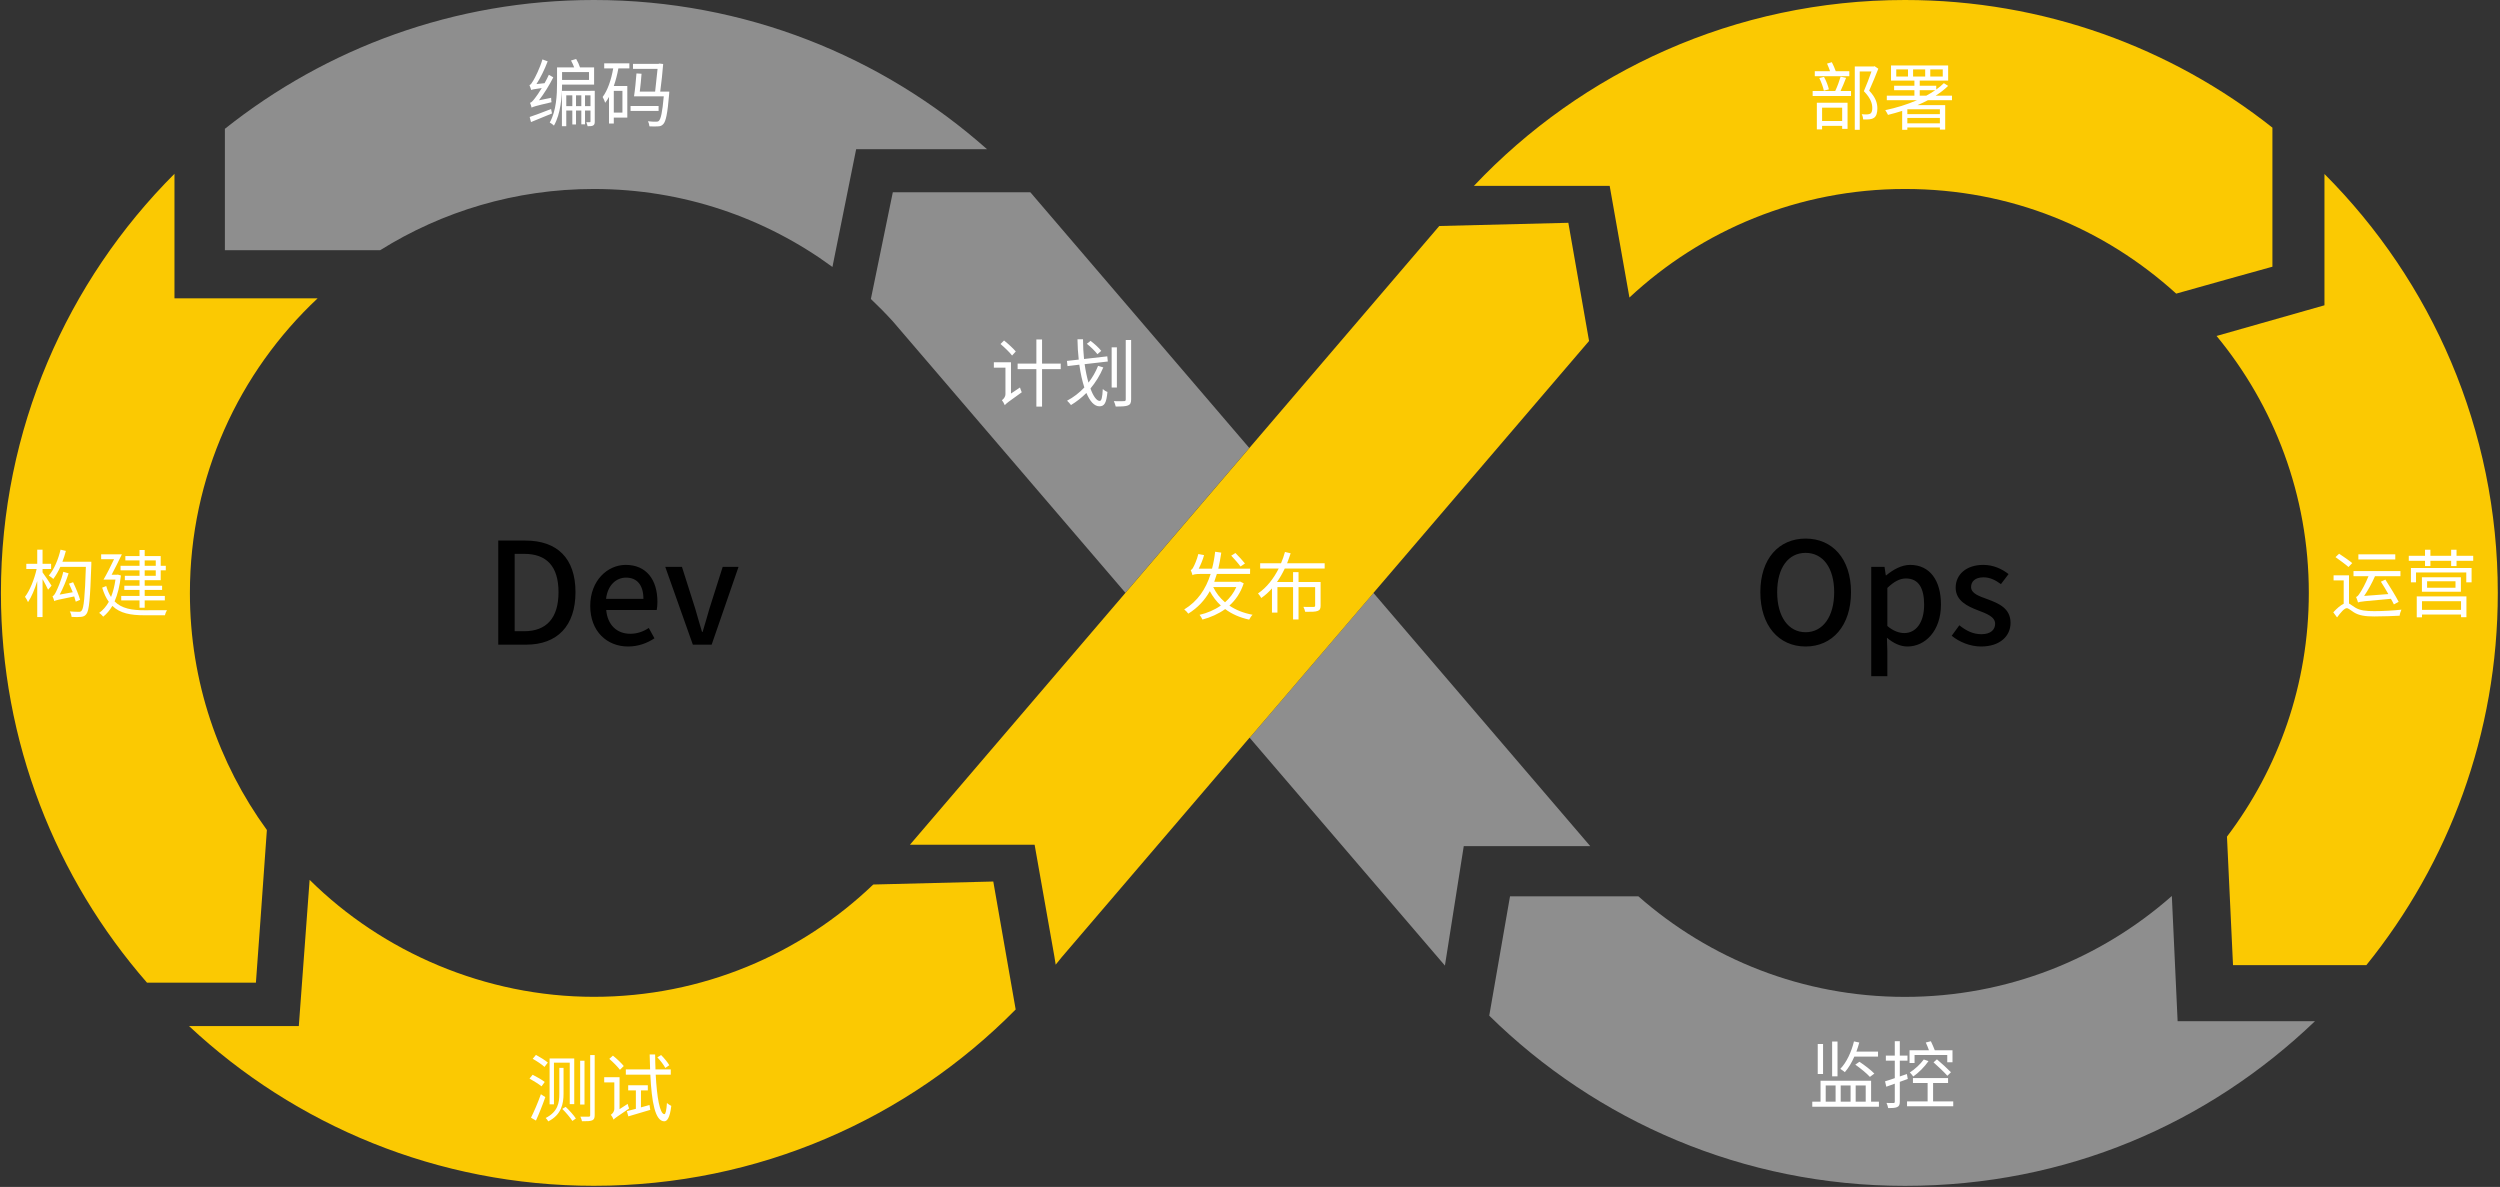 <svg width="813" height="386" viewBox="0 0 813 386" fill="none" xmlns="http://www.w3.org/2000/svg">
<rect x="0" y="0" width="813" height="386" fill="#333333" stroke="none"/>
<g clip-path="url(#clip0_1639_1159)">
<path d="M61.476 333.678C95.935 365.892 142.217 385.623 193.121 385.623C246.8 385.623 295.344 363.679 330.298 328.279L323.017 286.67L283.984 287.644C260.389 310.248 228.39 324.167 193.121 324.167C157.853 324.167 124.417 309.637 100.69 286.125L97.173 333.678H61.476Z" fill="#FBC902"/>
<path d="M56.753 56.504C21.865 91.393 0.301 139.589 0.301 192.822C0.301 241.349 18.232 285.666 47.804 319.564H83.221C83.221 319.564 85.896 283.107 86.788 269.914C71.052 248.251 61.756 221.635 61.756 192.822C61.756 155.028 77.74 120.998 103.283 97.023H56.737V56.504H56.753Z" fill="#FBC902"/>
<path d="M321.003 48.544C286.973 18.344 242.193 0 193.121 0C147.765 0 106.073 15.669 73.133 41.889V81.368H123.625C143.785 68.77 167.595 61.456 193.121 61.456C222.149 61.456 248.98 70.867 270.709 86.817L278.42 48.527H321.003V48.544Z" fill="#8E8E8E"/>
<path d="M706.281 291.379C683.132 311.787 652.767 324.187 619.48 324.187C586.193 324.187 555.927 311.837 532.811 291.494H491.054L484.301 330.296C519.107 364.525 566.825 385.643 619.48 385.643C672.135 385.643 718.185 365.268 752.826 332.096H708.163L706.281 291.379Z" fill="#8E8E8E"/>
<path d="M738.973 41.493C706.116 15.504 664.622 0 619.48 0C564.249 0 514.467 23.232 479.314 60.448H523.466L529.889 96.757C553.352 74.863 584.856 61.456 619.48 61.456C654.105 61.456 684.37 74.335 707.701 95.486C717.542 92.679 738.99 86.735 738.99 86.735V41.493H738.973Z" fill="#FBC902"/>
<path d="M755.914 56.566V99.281L720.827 109.254C739.568 131.958 750.828 161.084 750.828 192.819C750.828 222.589 740.905 250.048 724.212 272.074L726.177 313.864H769.536C796.268 280.775 812.284 238.671 812.284 192.819C812.284 139.619 790.737 91.455 755.897 56.566H755.914Z" fill="#FBC902"/>
<path d="M335.07 62.527H290.341L283.208 97.234C285.685 99.579 288.079 102.006 290.374 104.532L365.98 192.77L406.268 145.679L335.07 62.527Z" fill="#8E8E8E"/>
<path d="M446.655 192.836L406.4 239.927L469.887 314.013L476.013 275.162H517.143L446.655 192.836Z" fill="#8E8E8E"/>
<path d="M446.638 192.822L516.614 111.057L516.762 110.892L510.026 72.453L468.054 73.493L406.284 145.698L365.996 192.789L295.905 274.718H336.457L342.88 311.027L343.31 313.718C343.937 312.942 344.581 312.166 345.192 311.374L406.35 239.896L406.383 239.945L446.655 192.855L446.622 192.822H446.638Z" fill="#FBC902"/>
<path d="M175.272 32.618L179.232 31.802C179.232 32.282 179.28 32.906 179.352 33.242C174.072 34.466 173.328 34.73 172.872 34.994C172.8 34.658 172.56 33.866 172.368 33.434C172.824 33.338 173.352 32.738 174.024 31.85C174.408 31.394 175.248 30.17 176.184 28.634C173.616 28.994 173.064 29.114 172.752 29.282C172.656 28.946 172.368 28.106 172.176 27.674C172.584 27.578 172.968 26.978 173.448 26.162C173.928 25.37 175.56 22.25 176.4 19.322L178.104 19.946C177.12 22.562 175.8 25.25 174.456 27.338L177.096 27.05C177.576 26.186 178.08 25.25 178.488 24.314L179.928 25.154C178.608 27.77 176.952 30.434 175.272 32.618ZM179.208 35.45L179.52 36.89C177.12 37.874 174.624 38.906 172.68 39.698L172.248 38.042C173.976 37.49 176.592 36.458 179.208 35.45ZM191.544 23.426H182.784V25.994H191.544V23.426ZM193.2 27.506H182.784C182.76 31.394 182.352 36.986 180.144 40.85C179.856 40.538 179.16 40.034 178.776 39.842C180.936 36.026 181.152 30.746 181.152 27.098V21.914H186.72C186.456 21.194 186.072 20.354 185.688 19.682L187.368 19.178C187.872 20.018 188.376 21.122 188.616 21.914H193.2V27.506ZM190.248 34.514H192.024V31.01H190.248V34.514ZM187.32 34.514H189.048V31.01H187.32V34.514ZM184.152 34.514H186.12V31.01H184.152V34.514ZM192.024 29.522H193.416V39.53C193.416 40.154 193.32 40.562 192.888 40.802C192.48 41.042 191.904 41.042 191.088 41.042C191.016 40.682 190.824 40.106 190.656 39.746H191.784C191.952 39.746 192.024 39.698 192.024 39.506V35.954H190.248V40.442H189.048V35.954H187.32V40.466H186.12V35.954H184.152V41.042H182.736V29.546H192.024V29.522ZM202.416 36.626V29.546H199.608V36.626H202.416ZM196.488 22.25V20.594H204.672V22.25H201.096C200.736 24.242 200.232 26.186 199.608 27.962H204V38.234H199.608V40.178H198.048V31.514C197.664 32.21 197.256 32.858 196.8 33.434C196.68 33.002 196.272 31.994 195.984 31.538C197.664 29.282 198.768 25.898 199.416 22.25H196.488ZM214.176 34.466V36.074H205.056V34.466H214.176ZM214.704 29.786H217.656C217.656 29.786 217.632 30.338 217.608 30.578C217.08 37.01 216.528 39.506 215.688 40.37C215.208 40.874 214.776 41.066 214.056 41.09C213.432 41.162 212.352 41.138 211.2 41.09C211.152 40.586 210.984 39.914 210.696 39.434C211.872 39.578 212.928 39.578 213.36 39.578C213.768 39.578 214.032 39.53 214.272 39.29C214.896 38.69 215.4 36.578 215.856 31.322H206.184C206.496 29.378 206.808 26.21 206.976 23.882L208.632 23.978C208.512 25.802 208.272 28.01 208.056 29.786H213.048C213.336 27.386 213.648 24.482 213.84 22.394H205.848V20.762H214.152L214.416 20.666L215.664 20.81C215.472 23.282 215.112 26.834 214.704 29.786Z" fill="white"/>
<path d="M330.331 114.299L329.131 115.619C328.339 114.587 326.683 112.979 325.363 111.875L326.515 110.723C327.835 111.779 329.515 113.315 330.331 114.299ZM328.771 127.979L331.699 126.011C331.819 126.467 332.131 127.211 332.275 127.571C327.811 130.739 327.139 131.267 326.755 131.771C326.587 131.291 326.131 130.523 325.819 130.139C326.275 129.827 326.971 129.155 326.971 128.147V119.555H323.203V117.803H328.771V127.979ZM344.947 118.235V120.035H338.875V132.227H337.027V120.035H330.931V118.235H337.027V110.387H338.875V118.235H344.947ZM358.123 114.107L356.875 115.187C356.203 114.251 354.691 112.787 353.443 111.803L354.643 110.843C355.891 111.779 357.427 113.171 358.123 114.107ZM360.259 117.563L352.723 118.427C353.035 120.659 353.491 122.723 353.971 124.427C355.243 122.795 356.299 120.971 357.091 118.979L358.795 119.483C357.715 122.075 356.275 124.355 354.619 126.347C355.531 128.867 356.635 130.379 357.619 130.379C358.219 130.379 358.483 129.299 358.627 126.515C359.035 126.899 359.659 127.307 360.139 127.451C359.803 131.075 359.155 132.131 357.523 132.131C355.867 132.131 354.427 130.499 353.299 127.787C351.763 129.323 350.083 130.643 348.283 131.723C348.019 131.339 347.395 130.643 347.011 130.307C349.099 129.203 350.995 127.739 352.627 126.011C351.931 123.899 351.379 121.379 350.995 118.595L347.155 119.051L346.963 117.371L350.803 116.939C350.563 114.803 350.419 112.595 350.395 110.339H352.195C352.195 112.571 352.315 114.707 352.531 116.747L360.091 115.883L360.259 117.563ZM363.211 112.955V126.035H361.507V112.955H363.211ZM366.091 110.579L367.843 110.555V129.875C367.843 131.051 367.555 131.555 366.835 131.843C366.091 132.155 364.891 132.203 362.827 132.203C362.731 131.723 362.467 130.955 362.227 130.451C363.739 130.499 365.107 130.475 365.515 130.451C365.923 130.451 366.091 130.331 366.091 129.899V110.579Z" fill="white"/>
<path d="M404.86 183.242L403.42 184.226C402.772 183.314 401.428 181.802 400.396 180.698L401.764 179.834C402.796 180.89 404.188 182.378 404.86 183.242ZM402.052 190.922H394.54C395.452 192.818 396.748 194.498 398.38 195.866C399.916 194.522 401.188 192.866 402.052 190.922ZM403.252 189.098L404.452 189.698C403.468 192.722 401.86 195.098 399.796 196.946C401.884 198.362 404.404 199.37 407.332 199.922C406.948 200.282 406.468 201.002 406.228 201.506C403.18 200.834 400.564 199.682 398.428 198.074C396.22 199.658 393.7 200.762 391.036 201.482C390.844 201.026 390.412 200.33 390.1 199.946C392.572 199.37 394.972 198.362 397.012 196.922C395.596 195.602 394.396 194.042 393.436 192.242C391.78 195.194 389.524 197.642 386.428 199.562C386.164 199.154 385.54 198.506 385.108 198.194C389.476 195.53 392.116 191.618 393.7 186.65H390.364C388.852 186.65 388.036 186.794 387.82 187.058C387.7 186.674 387.412 185.786 387.22 185.378C387.556 185.282 387.82 184.946 388.084 184.418C388.372 183.938 389.26 181.994 389.692 180.17L391.564 180.53C391.156 182.066 390.46 183.674 389.836 184.922H394.156C394.612 183.194 394.948 181.37 395.164 179.426L397.156 179.714C396.892 181.562 396.58 183.29 396.196 184.922H406.54L406.516 186.65H395.716C395.452 187.514 395.164 188.378 394.876 189.194H402.916L403.252 189.098ZM430.78 184.898H417.796C417.076 186.434 416.236 187.898 415.276 189.266H420.508V186.05H422.284V189.266H429.46V196.946C429.46 197.906 429.244 198.41 428.5 198.674C427.78 198.962 426.508 198.986 424.444 198.962C424.372 198.482 424.108 197.834 423.868 197.354C425.404 197.402 426.796 197.378 427.156 197.378C427.564 197.354 427.684 197.258 427.684 196.922V190.946H422.284V201.458H420.508V190.946H415.42V199.226H413.644V191.354C412.612 192.53 411.46 193.586 410.164 194.474C409.924 194.042 409.468 193.37 409.108 192.986C412.012 191.018 414.22 188.066 415.828 184.898H409.804V183.17H416.596C417.124 181.946 417.532 180.722 417.868 179.498L419.716 179.93C419.38 181.01 418.972 182.09 418.564 183.17H430.78V184.898Z" fill="white"/>
<path d="M610.736 343.607H603.032C602.168 345.575 601.112 347.351 599.936 348.671C599.624 348.407 598.904 347.855 598.472 347.591C600.488 345.503 602.048 342.191 602.912 338.663L604.64 339.023C604.376 340.031 604.04 341.015 603.704 341.975H610.736V343.607ZM603.344 346.223L604.688 345.287C606.368 346.391 608.48 348.023 609.536 349.127L608.096 350.207C607.112 349.103 605.048 347.423 603.344 346.223ZM597.56 338.711V350.015H595.808V338.711H597.56ZM592.856 339.503V349.271H591.128V339.503H592.856ZM593.72 352.991V358.271H596.936V352.991H593.72ZM601.808 352.991H598.592V358.271H601.808V352.991ZM606.728 352.991H603.464V358.271H606.728V352.991ZM608.48 358.271H611.024V359.903H589.352V358.271H592.04V351.455H608.48V358.271ZM622.616 343.079V345.695H620.984V341.543H627.296C627.032 340.751 626.6 339.791 626.264 339.023L627.92 338.615C628.352 339.551 628.904 340.727 629.192 341.543H634.952V345.455H633.248V343.079H622.616ZM628.784 345.479L629.888 344.495C631.4 345.767 633.416 347.615 634.448 348.695L633.296 349.847C632.312 348.743 630.32 346.823 628.784 345.479ZM625.616 344.543L627.152 345.071C625.856 346.943 623.912 348.887 622.184 350.087C621.968 349.799 621.416 349.055 621.08 348.767C622.76 347.687 624.488 346.079 625.616 344.543ZM620.12 349.271L620.408 350.879C619.544 351.191 618.68 351.503 617.816 351.815V358.271C617.816 359.255 617.6 359.711 617 359.999C616.448 360.287 615.536 360.359 614.024 360.335C613.952 359.903 613.736 359.183 613.496 358.679C614.552 358.703 615.488 358.703 615.752 358.703C616.04 358.703 616.184 358.607 616.184 358.247V352.415L613.424 353.399L613.016 351.647C613.88 351.383 614.984 351.047 616.184 350.615V344.927H613.28V343.271H616.184V338.591H617.816V343.271H620.312V344.927H617.816V350.063C618.56 349.823 619.352 349.535 620.12 349.271ZM628.64 358.175H635.192V359.759H620.168V358.175H626.864V352.199H622.088V350.591H633.512V352.199H628.64V358.175Z" fill="white"/>
<path d="M601.4 23.154V24.786H590.168V23.154H595.136C594.872 22.362 594.488 21.426 594.152 20.682L595.712 20.226C596.216 21.162 596.696 22.338 596.984 23.154H601.4ZM594.752 29.058L593.12 29.49C592.904 28.386 592.28 26.682 591.632 25.386L593.168 25.002C593.864 26.25 594.512 27.93 594.752 29.058ZM599.072 35.01H592.544V39.354H599.072V35.01ZM590.84 42.09V33.402H600.824V41.898H599.072V40.938H592.544V42.09H590.84ZM598.568 24.93L600.344 25.314C599.816 26.706 599.144 28.338 598.544 29.586H601.952V31.218H589.472V29.586H596.816C597.464 28.242 598.184 26.274 598.568 24.93ZM609.608 21.522L610.832 22.338C609.968 24.522 608.864 27.258 607.856 29.466C609.992 31.722 610.52 33.57 610.52 35.25C610.52 36.618 610.208 37.794 609.44 38.298C609.032 38.586 608.504 38.754 607.952 38.802C607.352 38.874 606.584 38.874 605.912 38.85C605.888 38.37 605.72 37.65 605.432 37.146C606.128 37.218 606.8 37.218 607.28 37.194C607.64 37.17 607.976 37.098 608.24 36.954C608.72 36.642 608.888 35.898 608.864 35.082C608.864 33.57 608.264 31.842 606.128 29.658C607.016 27.642 607.952 25.098 608.6 23.25H604.784V42.21H603.176V21.618H609.32L609.608 21.522ZM624.296 31.122H626.408C627.464 30.57 628.448 29.946 629.36 29.322H624.296V31.122ZM630.848 37.122V35.538H620.264V37.122H630.848ZM620.264 40.098H630.848V38.346H620.264V40.098ZM622.136 24.882H626.072V22.578H622.136V24.882ZM620.48 24.882V22.578H616.664V24.882H620.48ZM627.728 22.578V24.882H631.784V22.578H627.728ZM634.784 32.586H626.96C625.856 33.162 624.728 33.714 623.552 34.194H632.576V42.138H630.848V41.442H620.264V42.21H618.584V36.066C617.072 36.546 615.512 36.978 613.976 37.362C613.808 36.978 613.352 36.186 613.088 35.826C616.592 35.082 620.168 34.002 623.408 32.586H613.592V31.122H622.568V29.322H615.968V27.882H622.568V26.202H614.96V21.282H633.536V26.202H624.296V27.882H629.672V29.106C630.584 28.458 631.4 27.762 632.144 27.042L633.536 27.93C632.36 29.082 630.968 30.162 629.456 31.122H634.784V32.586Z" fill="white"/>
<path d="M13.837 185.036V186.14C14.461 186.932 16.333 189.764 16.765 190.46L15.637 191.78C15.301 190.988 14.509 189.524 13.837 188.324V200.66H12.109V188.972C11.293 191.636 10.213 194.204 9.109 195.812C8.893 195.284 8.461 194.516 8.125 194.084C9.685 192.092 11.197 188.3 11.917 185.036H8.557V183.356H12.109V178.748H13.837V183.356H16.621V185.036H13.837ZM26.053 195.068L24.637 195.668C24.517 195.188 24.349 194.612 24.133 193.964C18.853 195.02 18.085 195.212 17.653 195.476C17.557 195.14 17.293 194.324 17.077 193.892C17.461 193.796 17.821 193.244 18.205 192.476C18.613 191.684 19.957 188.708 20.581 185.948L22.309 186.452C21.541 188.876 20.461 191.396 19.405 193.364L23.653 192.596C23.269 191.636 22.813 190.652 22.429 189.812L23.773 189.332C24.661 191.204 25.669 193.628 26.053 195.068ZM29.701 182.684V183.596C29.317 194.804 29.005 198.476 28.117 199.652C27.637 200.324 27.133 200.516 26.341 200.612C25.645 200.708 24.445 200.684 23.269 200.612C23.245 200.084 23.029 199.34 22.693 198.836C23.989 198.956 25.141 198.956 25.645 198.956C26.077 198.98 26.293 198.884 26.557 198.572C27.253 197.756 27.613 194.108 27.925 184.34H19.621C18.949 185.852 18.157 187.172 17.341 188.276C17.029 187.988 16.309 187.436 15.877 187.172C17.605 185.156 18.925 181.988 19.693 178.748L21.421 179.156C21.109 180.356 20.725 181.556 20.293 182.684H29.701ZM50.653 182.252H47.053V184.004H50.653V182.252ZM50.653 187.244V185.468H47.053V187.244H50.653ZM45.373 184.004V182.252H40.765V180.836H45.373V178.868H47.053V180.836H52.261V184.004H53.917V185.468H52.261V188.684H47.053V190.484H52.717V191.852H47.053V193.796H53.605V195.26H47.053V197.636H45.373V195.26H39.421V193.796H45.373V191.852H40.429V190.484H45.373V188.684H40.597V187.244H45.373V185.468H39.205V184.004H45.373ZM38.317 186.86L39.325 187.148C38.941 190.556 38.245 193.34 37.261 195.572C39.589 197.924 42.901 198.452 46.981 198.452C47.917 198.452 53.077 198.452 54.301 198.428C54.037 198.836 53.725 199.604 53.629 200.084H46.933C42.493 200.084 39.013 199.46 36.541 197.036C35.677 198.5 34.693 199.652 33.565 200.54C33.277 200.18 32.653 199.556 32.245 199.316C33.469 198.452 34.525 197.228 35.389 195.716C34.501 194.516 33.805 193.004 33.229 191.108L34.549 190.58C34.957 191.996 35.485 193.172 36.109 194.132C36.757 192.524 37.237 190.652 37.549 188.492H33.661C34.693 186.74 36.013 184.148 37.093 181.844H32.893V180.26H39.637C38.629 182.372 37.357 184.916 36.301 186.908H38.005L38.317 186.86Z" fill="white"/>
<path d="M182.856 360.619L183.96 359.947C185.16 361.099 186.624 362.707 187.272 363.739L186.144 364.531C185.472 363.499 184.08 361.819 182.856 360.619ZM178.728 344.203H186.744V359.059H185.28V345.571H180.144V359.131H178.728V344.203ZM191.928 343.099H193.392V362.635C193.392 363.643 193.152 364.075 192.576 364.339C191.952 364.603 190.92 364.651 189.264 364.627C189.192 364.219 188.952 363.571 188.736 363.139C190.008 363.163 191.112 363.163 191.448 363.139C191.784 363.139 191.928 363.019 191.928 362.659V343.099ZM188.664 344.947H190.08V359.203H188.664V344.947ZM181.896 347.275H183.264V355.699C183.264 358.891 182.592 362.515 178.296 364.675C178.152 364.363 177.72 363.811 177.456 363.571C181.464 361.531 181.896 358.555 181.896 355.699V347.275ZM173.232 344.323L174.288 343.051C175.584 343.747 177.312 344.803 178.152 345.547L177.072 346.963C176.256 346.195 174.576 345.067 173.232 344.323ZM172.2 350.755L173.208 349.507C174.528 350.155 176.256 351.163 177.144 351.859L176.112 353.275C175.248 352.555 173.496 351.499 172.2 350.755ZM172.68 363.475C173.616 361.603 174.96 358.531 175.896 355.843L177.336 356.779C176.472 359.275 175.296 362.227 174.288 364.411L172.68 363.475ZM217.656 346.411L216.36 347.299C215.88 346.339 214.776 344.899 213.768 343.843L214.992 343.099C216 344.107 217.152 345.499 217.656 346.411ZM202.848 346.675L201.6 347.899C200.88 346.915 199.368 345.403 198.144 344.347L199.32 343.291C200.568 344.275 202.104 345.739 202.848 346.675ZM201.48 360.691L204.12 358.987C204.216 359.467 204.432 360.115 204.6 360.475C200.544 363.235 199.92 363.643 199.536 364.099C199.392 363.643 198.96 362.899 198.624 362.539C199.08 362.251 199.776 361.603 199.776 360.571V352.003H196.488V350.299H201.48V360.691ZM208.44 354.595V360.115C209.328 359.875 210.288 359.611 211.224 359.347L211.464 360.931C208.968 361.675 206.328 362.443 204.336 363.043L203.856 361.339C204.672 361.147 205.68 360.883 206.784 360.595V354.595H204.288V352.939H210.672V354.595H208.44ZM218.136 349.483H213.24C213.624 356.827 214.56 362.251 216.048 362.323C216.456 362.347 216.744 361.003 216.888 358.675C217.224 359.035 217.992 359.467 218.304 359.635C217.824 363.643 216.912 364.651 216 364.651C213.048 364.579 211.92 358.459 211.488 349.483H203.52V347.779H211.416C211.344 346.219 211.296 344.611 211.272 342.907H213.048C213.072 344.587 213.096 346.219 213.168 347.779H218.136V349.483Z" fill="white"/>
<path d="M778.944 180.26V181.94H766.944V180.26H778.944ZM766.848 195.908V195.836C766.824 195.86 766.824 195.908 766.824 195.908C766.728 195.548 766.416 194.636 766.2 194.132C766.632 194.036 767.016 193.532 767.496 192.764C767.976 192.116 769.272 189.788 770.232 187.388H765.36V185.708H780.624V187.388H772.344C771.36 189.644 770.088 191.972 768.816 193.796L776.688 193.196C775.92 191.828 775.056 190.388 774.264 189.164L775.728 188.492C777.216 190.82 779.136 193.916 780.048 195.716L778.488 196.556C778.248 196.028 777.912 195.404 777.528 194.732C768.6 195.524 767.568 195.62 766.848 195.908ZM764.952 183.116L763.728 184.388C762.792 183.548 760.896 182.18 759.504 181.172L760.68 180.068C762.048 180.98 763.992 182.3 764.952 183.116ZM763.896 187.1V196.268C764.424 196.508 764.952 197.012 765.888 197.564C767.496 198.572 769.512 198.74 772.152 198.74C774.864 198.74 778.464 198.548 780.936 198.26C780.696 198.788 780.408 199.676 780.36 200.228C778.752 200.324 774.696 200.468 772.104 200.468C769.176 200.468 767.184 200.18 765.504 199.148C764.544 198.548 763.728 197.78 763.176 197.78C762.384 197.78 761.184 199.196 760.008 200.78L758.784 199.124C759.96 197.852 761.136 196.82 762.168 196.34V188.756H758.88V187.1H763.896ZM800.328 195.5H787.632V198.332H800.328V195.5ZM785.928 200.756V193.94H802.08V200.708H800.328V199.844H787.632V200.756H785.928ZM798.528 191.132V189.02H789.288V191.132H798.528ZM787.608 187.724H800.28V192.428H787.608V187.724ZM784.032 189.38V184.724H803.76V189.38H802.032V186.164H785.688V189.38H784.032ZM798.864 180.74H804.288V182.372H798.864V184.076H797.112V182.372H790.368V184.076H788.616V182.372H783.336V180.74H788.616V178.772H790.368V180.74H797.112V178.772H798.864V180.74Z" fill="white"/>
<path d="M162.033 209.645V175.789H170.819C181.215 175.789 187.149 181.539 187.149 192.579C187.149 203.573 181.215 209.645 171.095 209.645H162.033ZM167.369 205.275H170.451C177.719 205.275 181.629 200.997 181.629 192.579C181.629 184.115 177.719 180.113 170.451 180.113H167.369V205.275ZM204.271 210.243C197.417 210.243 191.943 205.367 191.943 197.041C191.943 188.807 197.555 183.701 203.489 183.701C210.205 183.701 213.793 188.531 213.793 195.707C213.793 196.719 213.701 197.777 213.563 198.375H197.141C197.555 203.205 200.591 206.103 204.961 206.103C207.215 206.103 209.147 205.413 210.987 204.217L212.827 207.575C210.481 209.139 207.583 210.243 204.271 210.243ZM197.095 194.741H209.239C209.239 190.371 207.261 187.841 203.581 187.841C200.407 187.841 197.601 190.279 197.095 194.741ZM225.313 209.645L216.343 184.345H221.771L226.095 197.961C226.785 200.445 227.567 203.021 228.303 205.505H228.487C229.223 203.021 230.005 200.445 230.695 197.961L235.019 184.345H240.171L231.431 209.645H225.313Z" fill="black"/>
<path d="M587.184 210.243C578.49 210.243 572.464 203.481 572.464 192.579C572.464 181.677 578.49 175.145 587.184 175.145C595.878 175.145 601.95 181.677 601.95 192.579C601.95 203.481 595.878 210.243 587.184 210.243ZM587.184 205.597C592.796 205.597 596.476 200.537 596.476 192.579C596.476 184.621 592.796 179.791 587.184 179.791C581.572 179.791 577.938 184.621 577.938 192.579C577.938 200.537 581.572 205.597 587.184 205.597ZM608.523 219.903V184.345H612.847L613.261 187.105H613.399C615.607 185.265 618.367 183.701 621.173 183.701C627.613 183.701 631.201 188.807 631.201 196.581C631.201 205.275 626.003 210.243 620.299 210.243C618.045 210.243 615.791 209.231 613.629 207.391L613.767 211.715V219.903H608.523ZM619.287 205.873C622.967 205.873 625.727 202.607 625.727 196.673C625.727 191.383 624.025 188.117 619.793 188.117C617.815 188.117 615.929 189.129 613.767 191.199V203.573C615.745 205.275 617.723 205.873 619.287 205.873ZM644.217 210.243C640.721 210.243 637.133 208.771 634.695 206.747L637.179 203.343C639.433 205.137 641.641 206.241 644.355 206.241C647.391 206.241 648.817 204.769 648.817 202.837C648.817 200.537 645.965 199.525 643.205 198.467C639.847 197.179 635.983 195.385 635.983 191.107C635.983 186.875 639.387 183.701 644.953 183.701C648.357 183.701 651.117 185.081 653.187 186.691L650.703 189.957C648.955 188.669 647.161 187.749 645.045 187.749C642.285 187.749 640.997 189.129 640.997 190.877C640.997 193.039 643.619 193.867 646.379 194.879C649.921 196.213 653.831 197.777 653.831 202.561C653.831 206.793 650.473 210.243 644.217 210.243Z" fill="black"/>
</g>
<defs>
<clipPath id="clip0_1639_1159">
<rect width="812" height="386" fill="white" transform="translate(0.301)"/>
</clipPath>
</defs>
</svg>
